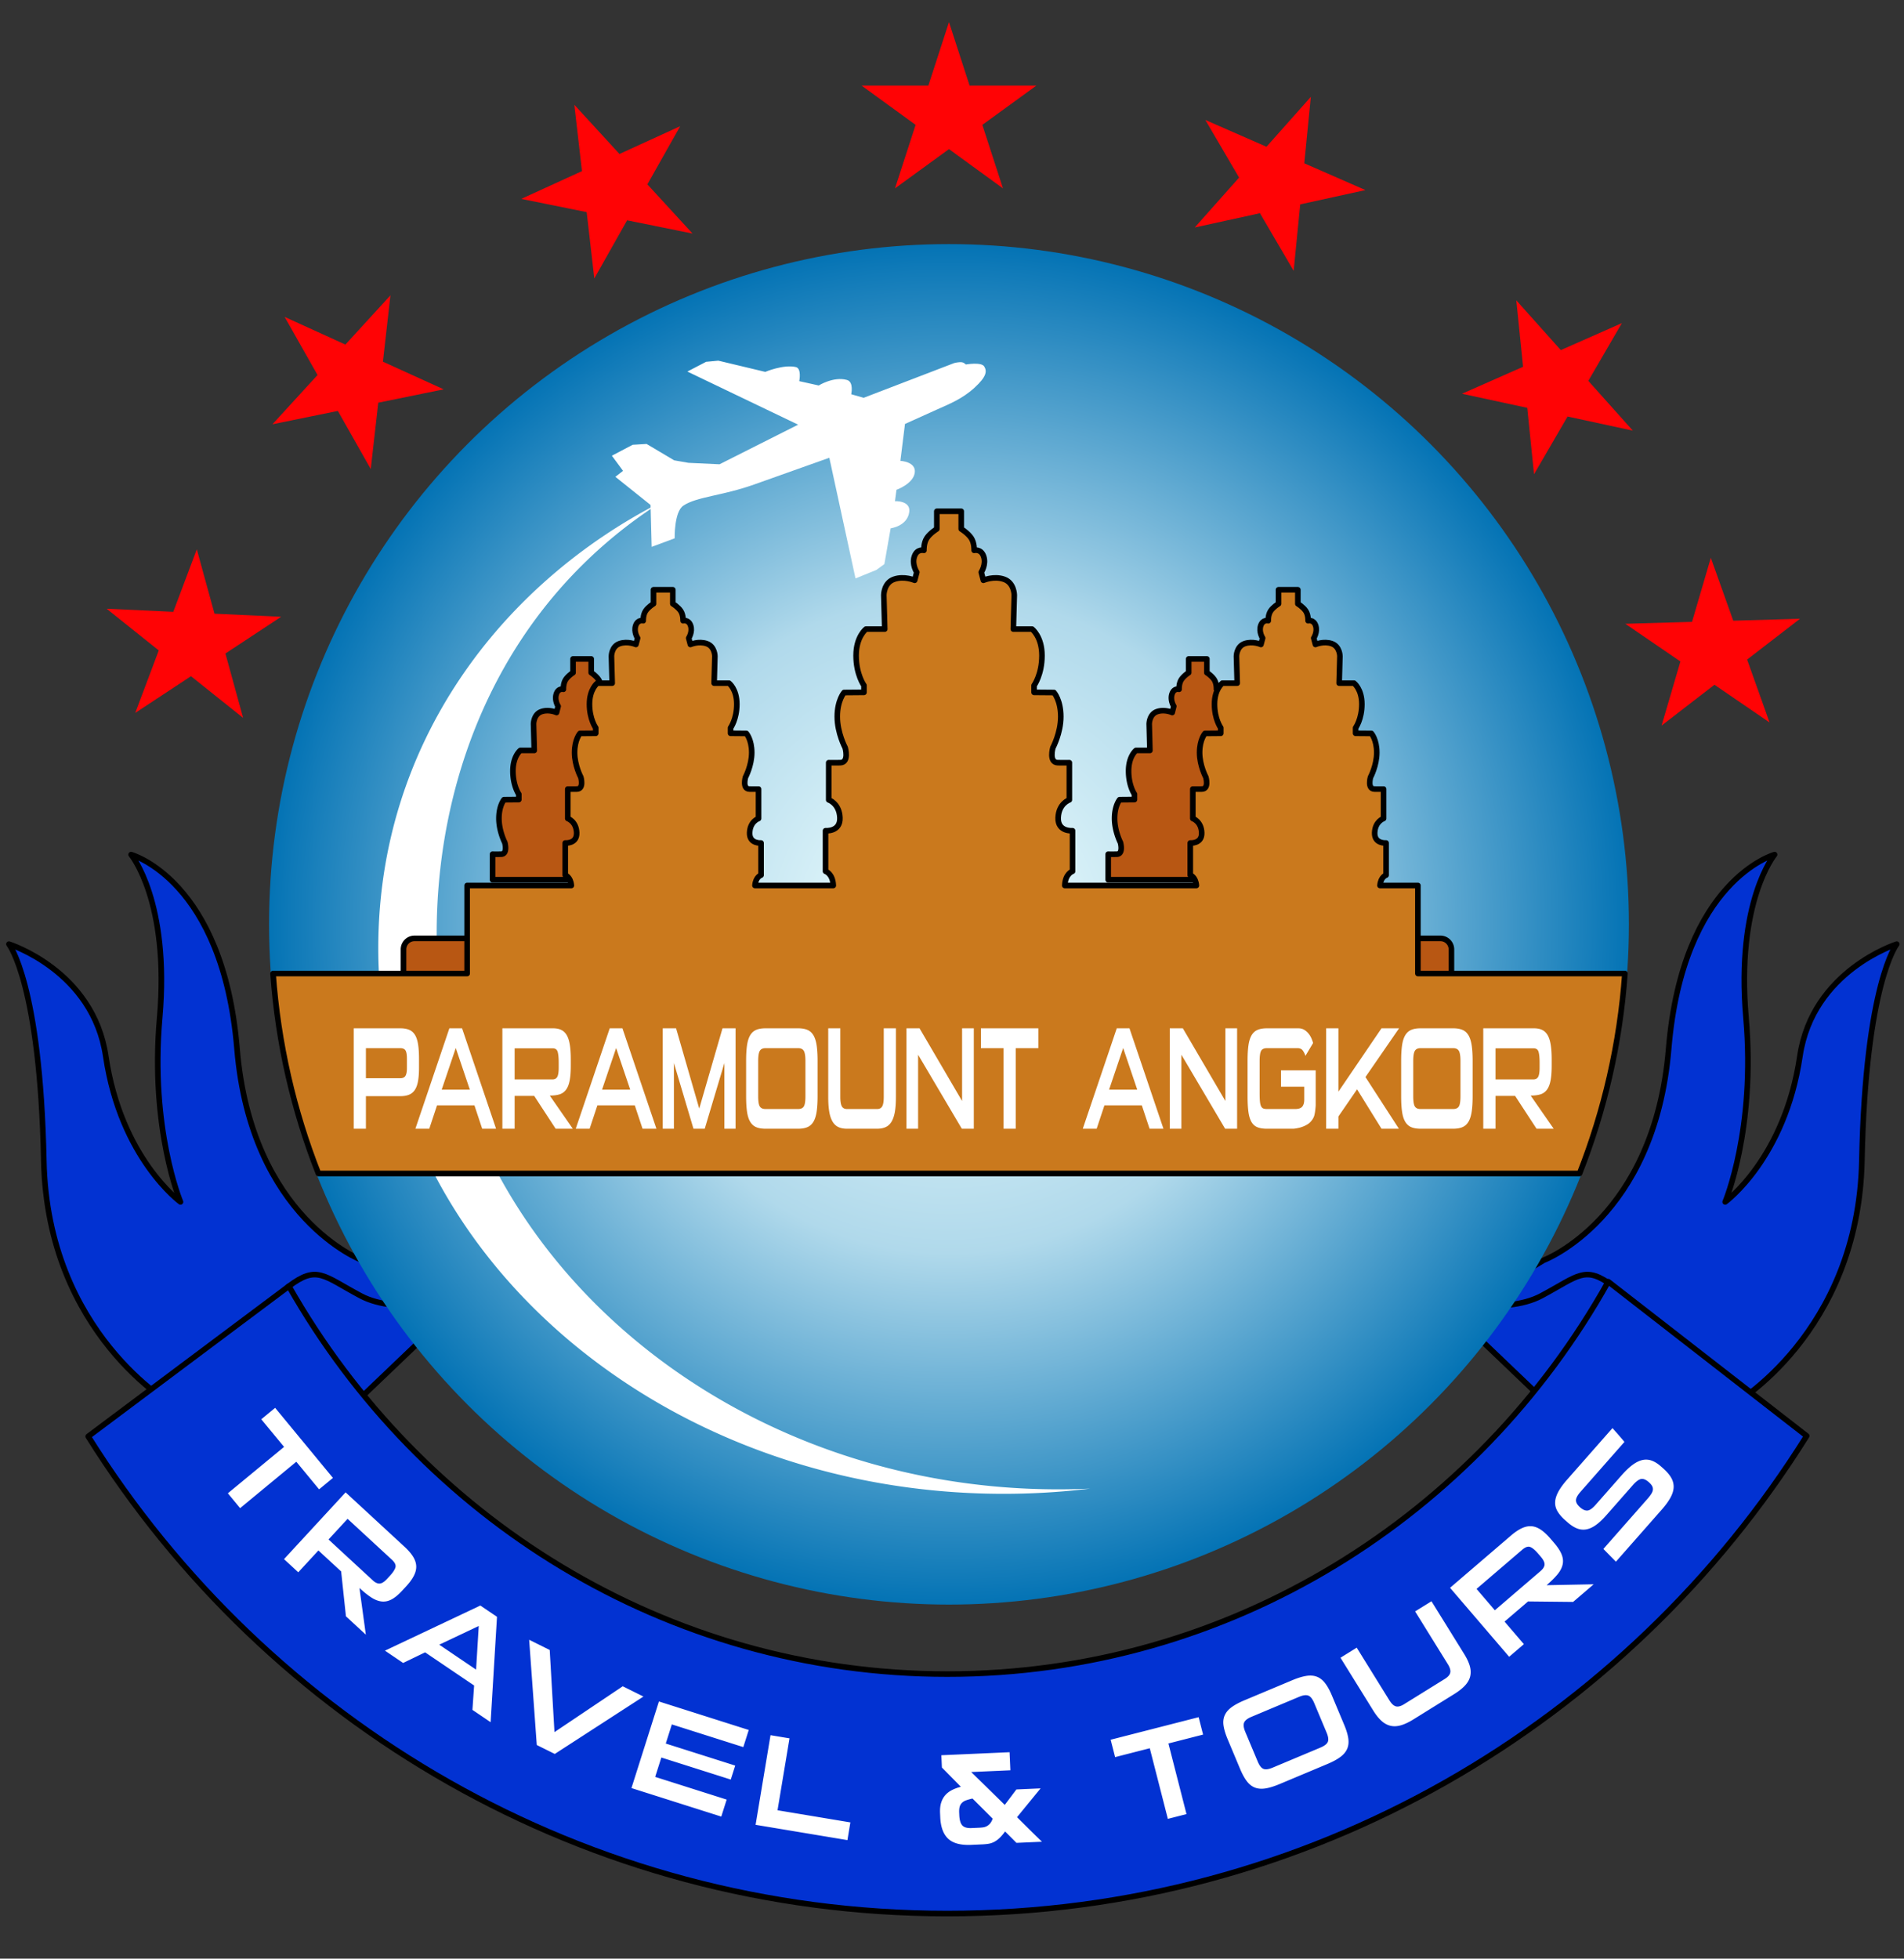 <svg xmlns="http://www.w3.org/2000/svg" xml:space="preserve" style="fill-rule:evenodd;clip-rule:evenodd;stroke-linecap:round;stroke-linejoin:round;stroke-miterlimit:1.5" viewBox="0 0 851 875"><rect x="0" y="0" width="851" height="875" fill="#333333" stroke="none"/><path d="M0 0h850.512v874.029H0z" style="fill:none"/><path d="M3.99 421.785s13.964 17.522 15.587 96.71c1.585 77.375 57.695 109.12 57.695 109.12l113.546-47.063-28.979-17.53s-49.598-18.658-55.901-94.517c-6.268-75.45-47.34-86.709-47.34-86.709s17.329 20.839 12.766 72.919c-4.361 49.766 9.309 82.234 9.309 82.234s-26.662-19.391-33.398-65.087C41.634 433.595 3.99 421.785 3.99 421.785ZM847.758 421.785s-13.964 17.522-15.587 96.71c-1.585 77.375-57.695 109.12-57.695 109.12L660.93 580.552l28.98-17.53s49.597-18.658 55.9-94.517c6.268-75.45 47.34-86.709 47.34-86.709s-17.329 20.839-12.766 72.919c4.361 49.766-9.309 82.234-9.309 82.234s26.662-19.391 33.398-65.087c5.641-38.267 43.285-50.077 43.285-50.077Z" style="fill:#0232d2;stroke:#000;stroke-width:2.5px"/><path d="M129.115 574.591c12.647-9.503 15.331-4.649 32.051 4.283 16.719 8.931 45.822 1.845 45.822 1.845l-54.731 52.295s-35.79-48.92-23.142-58.423ZM721.005 574.591c-12.647-9.503-15.332-4.649-32.051 4.283-16.72 8.931-45.822 1.845-45.822 1.845l54.73 52.295s35.791-48.92 23.143-58.423Z" style="fill:#0232d2;stroke:#000;stroke-width:2.5px"/><path d="m718.81 572.572 88.702 68.915c-80.09 128.112-222.244 213.38-384.119 213.38-161.783 0-303.868-85.172-383.983-213.164l89.705-67.112C187.928 678.156 297.744 747.88 423.393 747.88c126.465 0 236.889-70.631 295.417-175.308Z" style="fill:#0232d2;stroke:#000;stroke-width:2.5px"/><path d="m424.15 9.877 9.219 28.372h29.832l-24.135 17.535 9.219 28.372-24.135-17.535-24.134 17.535 9.218-28.372L385.1 38.249h29.832l9.218-28.372ZM256.7 46.811l20.179 21.973 27.132-12.401-14.661 25.98 20.178 21.973-29.24-5.916-14.661 25.981-3.41-29.637-29.24-5.915 27.133-12.401-3.41-29.637ZM127.221 141.578l27.151 12.36 20.145-22.003-3.364 29.641 27.151 12.36-29.231 5.96-3.364 29.642-14.701-25.958-29.231 5.96 20.145-22.003-14.701-25.959ZM47.652 271.95l29.8 1.37 10.512-27.918 7.906 28.765 29.801 1.37-24.915 16.408 7.906 28.766-23.304-18.625-24.914 16.408 10.512-27.919-23.304-18.625ZM585.888 43.266l-2.933 29.688 27.328 11.964-29.141 6.384-2.933 29.687-15.077-25.742-29.141 6.384 19.823-22.293-15.077-25.742 27.328 11.964 19.823-22.294ZM804.506 276.437l-23.624 18.218 10.026 28.097-24.626-16.838-23.623 18.218 8.403-28.624-24.626-16.838 29.82-.853 8.403-28.624 10.027 28.097 29.82-.853ZM724.902 144.358l-14.997 25.788 19.891 22.232-29.16-6.294-14.997 25.788-3.025-29.678-29.161-6.294 27.291-12.048-3.025-29.679 19.892 22.233 27.291-12.048Z" style="fill:#ff0305"/><circle cx="424.15" cy="412.944" r="303.894" style="fill:url(#a)"/><path d="M487.283 665.027a322.05 322.05 0 0 1-38.724 2.325c-154.252 0-279.486-109.211-279.486-243.728 0-91.452 54.986-162.825 126.422-199.326-70.964 45.372-99.745 120.753-100.314 190.718-1.123 138.16 124.494 250.336 277.836 250.336 4.784 0 9.54-.109 14.266-.325Z" style="fill:#fff"/><path d="M305.424 225.896c-4.167 2.825-3.879 14.597-3.879 14.597l-10.29 3.815-.491-18.727-15.72-12.566 3.431-2.671-4.996-6.758 9.287-4.883 6.224-.375 12.334 7.319 6.374 1.118 13.901.647 35.131-17.696-49.511-23.728 8.381-4.358 5.456-.512 20.979 5.011s8.088-3.416 13.651-2.158c2.724.616 1.539 6.301 1.539 6.301l8.714 1.937s6.582-4.138 12.602-2.477c3.176.876 1.912 6.388 1.912 6.388l5.559 1.595 40.428-15.508s2.276-.643 3.703-.337c.797.17 1.538.957 1.538.957s6.934-1.227 8.223.887c1.288 2.114 1.104 4.518-4.381 9.528-5.485 5.009-11.458 7.34-16.682 9.678-5.224 2.338-14.352 6.475-14.352 6.475l-2.056 16.49s7.139.319 6.422 5.313c-.718 4.994-8.172 7.617-8.172 7.617l-.672 5.08s7.089-.364 6.383 4.84c-.862 6.362-8.311 7.279-8.311 7.279l-2.809 15.993-3.557 2.594-9.338 3.804-11.707-53.905s-19.586 6.961-33.695 11.978c-14.109 5.017-25.648 5.416-31.553 9.418Z" style="fill:#fff"/><path d="M495.318 393.006v-11.397s.769.056 3.834 0c3.066-.056 1.64-5.198 1.64-5.198s-2.625-5.075-2.625-10.776 2.261-8.376 2.261-8.376l6.623-.059v-2.392s-2.625-3.766-2.625-10.375c0-6.608 3.305-9.181 3.305-9.181h6.222l-.311-11.788s-.012-4.262 3.397-5.504c3.409-1.243 6.877.356 6.877.356l.711-2.796s-1.695-2.644-.814-5.439c.88-2.795 3.175-2.16 3.175-2.16s-.125-2.5.981-4.252c1.105-1.753 3.319-3.161 3.319-3.161v-6.135h8.118v6.135s2.214 1.408 3.32 3.161c1.105 1.752.981 4.252.981 4.252s1.128-.312 2.105.464v84.621h-50.494ZM214.175 424.136v9.835a4.92 4.92 0 0 1-4.918 4.918h-23.998a4.92 4.92 0 0 1-4.918-4.918v-9.835a4.92 4.92 0 0 1 4.918-4.918h23.998a4.92 4.92 0 0 1 4.918 4.918ZM648.721 424.136v9.835a4.92 4.92 0 0 1-4.918 4.918h-11.897a4.92 4.92 0 0 1-4.918-4.918v-9.835a4.92 4.92 0 0 1 4.918-4.918h11.897a4.92 4.92 0 0 1 4.918 4.918ZM220.151 393.006v-11.397s.768.056 3.834 0 1.64-5.198 1.64-5.198-2.626-5.075-2.626-10.776 2.262-8.376 2.262-8.376l6.623-.059v-2.392s-2.626-3.766-2.626-10.375c0-6.608 3.305-9.181 3.305-9.181h6.223l-.311-11.788s-.012-4.262 3.396-5.504c3.409-1.243 6.878.356 6.878.356l.71-2.796s-1.694-2.644-.814-5.439 3.175-2.16 3.175-2.16-.125-2.5.981-4.252c1.106-1.753 3.319-3.161 3.319-3.161v-6.135h8.119v6.135s2.213 1.408 3.319 3.161c1.106 1.752.981 4.252.981 4.252s1.128-.312 2.106.464v84.621h-50.494Z" style="fill:#b85713;stroke:#000;stroke-width:2.5px"/><path d="M475.912 395.582h58.809c-.319-3.866-2.725-4.616-2.725-4.616v-14.363s5.297.462 5.102-4.604c-.196-5.066-3.969-6.328-3.969-6.328v-13.167s.819.058 4.083 0c3.265-.057 1.746-5.304 1.746-5.304s-2.795-5.179-2.795-10.997c0-5.819 2.408-8.549 2.408-8.549l7.053-.06v-2.441s-2.796-3.843-2.796-10.588c0-6.744 3.52-9.37 3.52-9.37h6.627l-.332-12.03s-.013-4.349 3.617-5.618c3.631-1.268 7.324.364 7.324.364l.757-2.853s-1.804-2.699-.867-5.551c.937-2.853 3.381-2.204 3.381-2.204s-.133-2.552 1.045-4.34c1.178-1.789 3.535-3.226 3.535-3.226v-6.261h8.646v6.261s2.357 1.437 3.534 3.226c1.178 1.788 1.045 4.34 1.045 4.34s2.444-.649 3.381 2.204c.938 2.852-.867 5.551-.867 5.551l.757 2.853s3.693-1.632 7.324-.364c3.63 1.269 3.617 5.618 3.617 5.618l-.331 12.03h6.626s3.52 2.626 3.52 9.37c0 6.745-2.796 10.588-2.796 10.588v2.441l7.053.06s2.409 2.73 2.409 8.549c0 5.818-2.796 10.997-2.796 10.997s-1.519 5.247 1.746 5.304c3.265.058 4.083 0 4.083 0v13.167s-3.773 1.262-3.968 6.328c-.196 5.066 5.101 4.604 5.101 4.604v14.363s-2.406.75-2.725 4.616h16.941v39.337h92.526c-2.243 31.324-9.242 61.341-20.279 89.331H142.318c-11.036-27.99-18.035-58.007-20.278-89.331h86.75v-39.337h46.572c-.319-3.866-2.725-4.616-2.725-4.616v-14.363s5.296.462 5.101-4.604c-.195-5.066-3.968-6.328-3.968-6.328v-13.167s.818.058 4.083 0c3.265-.057 1.746-5.304 1.746-5.304s-2.796-5.179-2.796-10.997c0-5.819 2.409-8.549 2.409-8.549l7.053-.06v-2.441s-2.796-3.843-2.796-10.588c0-6.744 3.52-9.37 3.52-9.37h6.626l-.331-12.03s-.013-4.349 3.617-5.618c3.63-1.268 7.324.364 7.324.364l.757-2.853s-1.805-2.699-.867-5.551c.937-2.853 3.381-2.204 3.381-2.204s-.133-2.552 1.045-4.34c1.177-1.789 3.534-3.226 3.534-3.226v-6.261h8.646v6.261s2.357 1.437 3.535 3.226c1.178 1.788 1.045 4.34 1.045 4.34s2.444-.649 3.381 2.204c.937 2.852-.867 5.551-.867 5.551l.757 2.853s3.693-1.632 7.324-.364c3.63 1.269 3.617 5.618 3.617 5.618l-.332 12.03h6.627s3.52 2.626 3.52 9.37c0 6.745-2.796 10.588-2.796 10.588v2.441l7.053.06s2.408 2.73 2.408 8.549c0 5.818-2.795 10.997-2.795 10.997s-1.519 5.247 1.746 5.304c3.264.058 4.083 0 4.083 0v13.167s-3.773 1.262-3.969 6.328c-.195 5.066 5.102 4.604 5.102 4.604v14.363s-2.407.75-2.725 4.616h35.003c-.223-5.325-3.469-6.337-3.469-6.337v-18.12s6.681.584 6.435-5.807c-.246-6.391-5.006-7.983-5.006-7.983v-16.61s1.032.072 5.151 0c4.118-.072 2.203-6.692 2.203-6.692s-3.527-6.533-3.527-13.873c0-7.34 3.038-10.784 3.038-10.784l8.898-.076v-3.079s-3.527-4.849-3.527-13.357 4.44-11.821 4.44-11.821h8.36l-.418-15.176s-.017-5.487 4.563-7.087c4.579-1.6 9.239.459 9.239.459l.954-3.6s-2.276-3.404-1.093-7.003c1.182-3.598 4.265-2.78 4.265-2.78s-.168-3.219 1.318-5.475 4.459-4.069 4.459-4.069v-7.899h10.907v7.899s2.974 1.813 4.459 4.069c1.486 2.256 1.318 5.475 1.318 5.475s3.083-.818 4.266 2.78c1.182 3.599-1.094 7.003-1.094 7.003l.955 3.6s4.659-2.059 9.239-.459c4.58 1.6 4.563 7.087 4.563 7.087l-.418 15.176h8.36s4.44 3.313 4.44 11.821-3.527 13.357-3.527 13.357v3.079l8.898.076s3.038 3.444 3.038 10.784c0 7.34-3.527 13.873-3.527 13.873s-1.916 6.62 2.203 6.692c4.118.072 5.151 0 5.151 0v16.61s-4.76 1.592-5.007 7.983c-.246 6.391 6.436 5.807 6.436 5.807v18.12s-3.247 1.012-3.469 6.337Z" style="fill:#ca791d;stroke:#000;stroke-width:2.5px"/><path d="M163.543 489.707v14.542h-5.439v-44.865h20.789c1.584 0 2.914.228 3.988.684 1.075.457 1.934 1.207 2.579 2.25.644 1.043 1.108 2.435 1.39 4.174.282 1.739.423 3.912.423 6.521v4.043c0 2.304-.141 4.26-.423 5.869-.282 1.608-.746 2.913-1.39 3.912a5.625 5.625 0 0 1-2.579 2.185c-1.074.457-2.404.685-3.988.685h-15.35Zm18.331-16.694c0-1.826-.215-3.076-.645-3.75-.429-.674-1.208-1.011-2.336-1.011h-15.35v13.434h15.35c1.128 0 1.907-.359 2.336-1.076.43-.718.645-1.88.645-3.489v-4.108ZM215.515 504.249l-3.465-10.434h-16.72l-3.465 10.434h-6.204l15.189-44.865h5.68l15.189 44.865h-6.204Zm-11.805-36.062-6.285 18.585h12.57l-6.285-18.585ZM248.349 504.249l-9.588-14.673h-8.743v14.673h-5.479v-44.865h22.642c1.477 0 2.719.25 3.727.749 1.007.5 1.819 1.294 2.437 2.381.618 1.087 1.068 2.521 1.35 4.304.282 1.782.423 3.934.423 6.456v2.738c0 2.739-.168 4.978-.504 6.717-.336 1.739-.879 3.109-1.632 4.108a5.665 5.665 0 0 1-2.9 2.055c-1.182.369-2.632.554-4.351.554l10.273 14.803h-7.655Zm1.37-29.476c0-2.173-.154-3.793-.463-4.858-.309-1.065-1.054-1.598-2.236-1.598h-17.002v13.89h17.002c.967 0 1.658-.391 2.075-1.173.416-.783.624-2.152.624-4.109v-2.152ZM287.187 504.249l-3.465-10.434h-16.719l-3.465 10.434h-6.204l15.188-44.865h5.681l15.188 44.865h-6.204Zm-11.804-36.062-6.285 18.585h12.57l-6.285-18.585ZM323.769 504.249v-29.345l-8.783 29.345h-5.036l-8.743-29.345v29.345h-4.995v-44.865h5.962l10.354 35.866 10.395-35.866h5.841v44.865h-4.995ZM342.14 504.249c-1.692 0-3.089-.239-4.19-.717-1.101-.479-1.988-1.283-2.659-2.413-.672-1.131-1.142-2.63-1.41-4.5-.269-1.869-.403-4.173-.403-6.912v-15.781c0-2.739.134-5.043.403-6.913.268-1.869.738-3.369 1.41-4.499.671-1.131 1.558-1.935 2.659-2.413 1.101-.478 2.498-.717 4.19-.717h14.624c1.639 0 3.015.239 4.13.717 1.115.478 2.008 1.282 2.679 2.413.672 1.13 1.148 2.63 1.43 4.499.282 1.87.423 4.174.423 6.913v15.781c0 2.739-.141 5.043-.423 6.912-.282 1.87-.758 3.369-1.43 4.5-.671 1.13-1.564 1.934-2.679 2.413-1.115.478-2.491.717-4.13.717H342.14Zm17.848-30.258c0-2.217-.242-3.728-.726-4.532-.483-.805-1.329-1.207-2.538-1.207H342.14c-1.209 0-2.055.402-2.538 1.207-.484.804-.725 2.315-.725 4.532v15.781c0 2.217.235 3.717.705 4.5.47.782 1.322 1.173 2.558 1.173h14.584c1.236 0 2.088-.391 2.558-1.173.471-.783.706-2.283.706-4.5v-15.781ZM378.52 504.249c-1.531 0-2.827-.261-3.888-.783-1.061-.521-1.92-1.358-2.578-2.51-.658-1.152-1.135-2.62-1.43-4.402-.296-1.782-.444-3.956-.444-6.521v-30.649h5.399v30.649c0 1.956.222 3.347.665 4.173.443.826 1.202 1.239 2.276 1.239h13.537c1.074 0 1.833-.413 2.276-1.239.443-.826.665-2.217.665-4.173v-30.649h5.439v30.649c0 2.565-.148 4.739-.443 6.521-.296 1.782-.773 3.25-1.431 4.402-.658 1.152-1.524 1.989-2.598 2.51-1.075.522-2.377.783-3.908.783H378.52ZM429.887 504.249l-19.539-33.062v33.062h-5.198v-44.865h5.842l19.016 32.475v-32.475h5.238v44.865h-5.359ZM448.541 504.249v-35.997h-10.113v-8.868h25.664v8.868H453.98v35.997h-5.439ZM513.807 504.249l-3.464-10.434h-16.72l-3.465 10.434h-6.204l15.188-44.865h5.681l15.189 44.865h-6.205Zm-11.804-36.062-6.285 18.585h12.57l-6.285-18.585ZM547.569 504.249l-19.54-33.062v33.062h-5.197v-44.865h5.842l19.016 32.475v-32.475h5.237v44.865h-5.358ZM588.058 493.747s-.144 2.868-.649 4.663c-.344 1.226-1.316 2.618-2.5 3.521-1.272.97-3.078 1.581-3.815 1.784-.685.189-2.356.534-3.108.534h-11.764c-1.719 0-3.136-.228-4.25-.685-1.115-.456-1.995-1.25-2.639-2.38-.645-1.13-1.095-2.619-1.35-4.467-.255-1.848-.383-4.184-.383-7.01v-15.781c0-2.696.128-4.967.383-6.815.255-1.848.705-3.347 1.35-4.499.644-1.153 1.524-1.979 2.639-2.479 1.114-.499 2.531-.749 4.25-.749h14.061c1.02 0 1.907.228 2.659.684a7.286 7.286 0 0 1 1.933 1.696 9.2 9.2 0 0 1 1.29 2.152c.322.761.564 1.445.725 2.054l-3.425 5.738a8.309 8.309 0 0 0-1.168-2.38c-.51-.717-1.303-1.076-2.377-1.076h-13.658c-1.262 0-2.122.392-2.578 1.174-.457.783-.685 2.282-.685 4.5v14.477c0 1.565.047 2.804.141 3.717.094.913.269 1.619.524 2.119.255.5.591.826 1.007.978.416.152.947.228 1.591.228h12.61c1.531 0 2.592-.358 3.183-1.076.591-.717.887-1.771.887-3.162v-5.739h-10.395v-7.304h15.511v15.583ZM617.468 504.249l-10.918-17.607-8.339 12.129v5.478h-5.479v-44.865h5.479v28.301l19.257-28.301h7.857l-15.028 21.78 14.947 23.085h-7.776ZM634.913 504.249c-1.692 0-3.089-.239-4.19-.717-1.101-.479-1.987-1.283-2.659-2.413-.671-1.131-1.141-2.63-1.41-4.5-.268-1.869-.403-4.173-.403-6.912v-15.781c0-2.739.135-5.043.403-6.913.269-1.869.739-3.369 1.41-4.499.672-1.131 1.558-1.935 2.659-2.413 1.101-.478 2.498-.717 4.19-.717h14.625c1.638 0 3.015.239 4.129.717 1.115.478 2.008 1.282 2.679 2.413.672 1.13 1.149 2.63 1.431 4.499.282 1.87.423 4.174.423 6.913v15.781c0 2.739-.141 5.043-.423 6.912-.282 1.87-.759 3.369-1.431 4.5-.671 1.13-1.564 1.934-2.679 2.413-1.114.478-2.491.717-4.129.717h-14.625Zm17.848-30.258c0-2.217-.242-3.728-.725-4.532-.484-.805-1.33-1.207-2.539-1.207h-14.584c-1.208 0-2.055.402-2.538 1.207-.483.804-.725 2.315-.725 4.532v15.781c0 2.217.235 3.717.705 4.5.47.782 1.323 1.173 2.558 1.173h14.584c1.236 0 2.089-.391 2.559-1.173.47-.783.705-2.283.705-4.5v-15.781ZM686.764 504.249l-9.589-14.673h-8.742v14.673h-5.479v-44.865h22.642c1.477 0 2.719.25 3.726.749 1.007.5 1.82 1.294 2.438 2.381.617 1.087 1.067 2.521 1.349 4.304.282 1.782.423 3.934.423 6.456v2.738c0 2.739-.168 4.978-.503 6.717-.336 1.739-.88 3.109-1.632 4.108a5.667 5.667 0 0 1-2.901 2.055c-1.182.369-2.632.554-4.351.554l10.274 14.803h-7.655Zm1.37-29.476c0-2.173-.155-3.793-.464-4.858-.309-1.065-1.054-1.598-2.236-1.598h-17.001v13.89h17.001c.967 0 1.659-.391 2.075-1.173.417-.783.625-2.152.625-4.109v-2.152ZM101.846 667.118l25.116-20.733-10.182-12.334 6.188-5.109 25.84 31.302-6.188 5.108-10.182-12.334-25.115 20.734-5.477-6.634ZM154.618 722.073l-2.14-20.041-10.161-9.378-9.004 9.755-6.368-5.878 27.531-29.829 26.315 24.288c1.717 1.585 3.007 3.084 3.871 4.496.864 1.413 1.321 2.812 1.373 4.197.051 1.386-.307 2.822-1.073 4.31-.766 1.487-1.922 3.069-3.47 4.746l-1.68 1.821c-1.681 1.821-3.25 3.129-4.707 3.925-1.458.796-2.93 1.123-4.418.981-1.487-.142-3.031-.724-4.632-1.746-1.6-1.022-3.399-2.455-5.397-4.298l2.857 20.862-8.897-8.211Zm19.679-18.128c1.334-1.445 2.148-2.688 2.443-3.727.295-1.04-.245-2.193-1.618-3.461l-19.76-18.237-8.524 9.234 19.76 18.238c1.124 1.037 2.168 1.519 3.132 1.445.964-.073 2.046-.761 3.247-2.061l1.32-1.431ZM211.154 763.879l.752-10.889-21.902-14.819-9.828 4.747-8.128-5.499 42.644-20.157 7.441 5.035-2.851 47.081-8.128-5.499Zm2.821-37.485-17.656 8.356 16.466 11.141 1.19-19.497ZM239.912 779.568l-3.403-47.012 9.188 4.563 2.125 36.693 30.519-20.481 9.245 4.591-39.627 25.642-8.047-3.996ZM282.231 798.809l12.276-38.691 40.147 12.738-2.427 7.648-31.947-10.136-2.712 8.548 31.036 9.847-1.981 6.242-31.036-9.847-2.748 8.661 31.947 10.136-2.409 7.592-40.146-12.738ZM337.716 815.222l6.671-40.04 8.485 1.414-5.352 32.125 32.558 5.424-1.318 7.915-41.044-6.838ZM454.307 823.283l-5.073-5.09c-.881 1.22-1.72 2.202-2.516 2.946-.796.744-1.6 1.322-2.411 1.732a8.43 8.43 0 0 1-2.483.818c-.844.136-1.755.226-2.731.269l-4.965.221c-4.711.209-8.153-.701-10.326-2.731-2.174-2.03-3.358-5.225-3.551-9.587l-.084-1.886c-.08-1.808.085-3.36.495-4.658.41-1.298 1.02-2.408 1.829-3.33.81-.921 1.807-1.684 2.992-2.288 1.185-.604 2.514-1.096 3.985-1.476l-8.482-8.6-.244-5.482 30.492-1.354.359 8.075-17.506.778 15.003 14.689 5.179-6.904 10.822-.48-10.527 12.869 5.57 5.511a698.083 698.083 0 0 0 5.568 5.452l-11.395.506Zm-19.631-19.799a25.887 25.887 0 0 0-2.803.774c-.775.271-1.407.643-1.896 1.118a3.927 3.927 0 0 0-1.038 1.759c-.203.698-.281 1.577-.234 2.638l.047 1.061c.099 2.24.551 3.795 1.355 4.665.804.869 2.182 1.261 4.134 1.174l3.247-.144a25.496 25.496 0 0 0 1.716-.135 5.252 5.252 0 0 0 1.701-.489c.541-.26 1.055-.657 1.541-1.19.487-.534.9-1.281 1.24-2.241l-9.01-8.99ZM521.976 812.565l-8.078-31.551-15.494 3.967-1.99-7.773 39.322-10.067 1.99 7.773-15.494 3.967 8.077 31.55-8.333 2.134ZM571.953 797.003c-2.468 1.035-4.589 1.69-6.362 1.964-1.774.275-3.348.146-4.723-.386-1.375-.533-2.585-1.497-3.631-2.892-1.046-1.396-2.048-3.236-3.006-5.521l-5.522-13.167c-.959-2.285-1.569-4.29-1.832-6.014-.262-1.724-.101-3.263.482-4.616.584-1.354 1.596-2.567 3.034-3.64 1.439-1.073 3.393-2.126 5.861-3.162l21.33-8.945c2.39-1.003 4.481-1.645 6.274-1.928 1.793-.283 3.377-.158 4.752.374 1.375.533 2.595 1.492 3.66 2.88 1.066 1.387 2.078 3.223 3.036 5.508l5.522 13.167c.959 2.285 1.559 4.294 1.802 6.026.243 1.732.073 3.275-.511 4.629-.584 1.354-1.605 2.571-3.064 3.652-1.458 1.081-3.382 2.122-5.772 3.125l-21.33 8.946Zm15.443-36.163c-.776-1.85-1.657-2.963-2.643-3.338-.987-.376-2.362-.194-4.124.546l-21.272 8.921c-1.763.739-2.856 1.592-3.28 2.559-.424.967-.248 2.375.528 4.225l5.523 13.167c.775 1.85 1.643 2.958 2.602 3.323.96.365 2.34.17 4.142-.586l21.272-8.921c1.802-.756 2.909-1.604 3.321-2.544.411-.941.229-2.336-.547-4.186l-5.522-13.166ZM631.747 768.12c-2.058 1.276-3.924 2.156-5.599 2.64-1.674.484-3.229.557-4.663.22-1.433-.337-2.774-1.068-4.021-2.192-1.248-1.124-2.483-2.672-3.707-4.643l-14.619-23.563 7.255-4.502 14.62 23.563c.933 1.504 1.894 2.389 2.884 2.654.99.266 2.206-.05 3.65-.945l18.193-11.288c1.444-.896 2.266-1.846 2.468-2.851.202-1.004-.164-2.259-1.097-3.763l-14.62-23.563 7.309-4.535 14.62 23.563c1.224 1.972 2.062 3.766 2.515 5.383.453 1.617.512 3.142.178 4.577-.335 1.434-1.1 2.8-2.295 4.097-1.195 1.297-2.821 2.583-4.879 3.86l-18.192 11.288ZM703.116 715.649l-20.153-.211-10.499 8.999 8.639 10.079-6.58 5.64-26.416-30.821 27.19-23.304c1.774-1.521 3.413-2.628 4.917-3.321 1.504-.693 2.947-.984 4.329-.873 1.381.11 2.766.633 4.154 1.567 1.389.934 2.825 2.267 4.31 4l1.612 1.881c1.613 1.882 2.729 3.592 3.35 5.133.621 1.54.774 3.04.46 4.501-.315 1.461-1.073 2.927-2.274 4.397-1.202 1.47-2.835 3.09-4.899 4.859l21.053-.405-9.193 7.879Zm-15.709-21.659c-1.28-1.493-2.419-2.446-3.417-2.86-.998-.414-2.207-.013-3.626 1.204l-20.417 17.499 8.178 9.542 20.417-17.499c1.161-.996 1.761-1.976 1.801-2.942.039-.966-.518-2.121-1.669-3.465l-1.267-1.479ZM743.326 655.961c1.624 1.43 2.828 2.829 3.613 4.2.785 1.37 1.152 2.783 1.102 4.239-.05 1.456-.524 3.005-1.421 4.649-.897 1.644-2.202 3.438-3.914 5.383l-20.466 23.242-5.598-5.694 19.707-22.381c.758-.861 1.345-1.632 1.761-2.312.416-.681.638-1.306.667-1.875a2.9 2.9 0 0 0-.408-1.633c-.302-.521-.778-1.067-1.427-1.639-1.27-1.117-2.415-1.588-3.435-1.411-1.02.177-2.275 1.11-3.762 2.8l-11.749 13.343c-1.741 1.976-3.356 3.483-4.845 4.52-1.49 1.037-2.933 1.664-4.327 1.879-1.395.215-2.764.043-4.106-.516s-2.706-1.45-4.094-2.671l-1.018-.897c-1.506-1.326-2.65-2.645-3.434-3.957-.783-1.313-1.149-2.682-1.099-4.109.051-1.427.511-2.961 1.379-4.602.869-1.641 2.187-3.465 3.956-5.474l20.297-23.05a771.55 771.55 0 0 1 2.696 3.053c.877.998 1.761 2.032 2.654 3.101l-19.581 22.238c-1.403 1.594-2.1 2.891-2.089 3.891.01 1 .621 2.032 1.831 3.098 1.21 1.066 2.32 1.547 3.327 1.444 1.008-.103 2.214-.952 3.618-2.546l11.58-13.151c1.796-2.04 3.467-3.626 5.013-4.755 1.545-1.13 3.021-1.84 4.428-2.129a7.36 7.36 0 0 1 4.1.299c1.326.488 2.653 1.317 3.982 2.487l1.062.936Z" style="fill:#fff;fill-rule:nonzero"/><defs><radialGradient id="a" cx="0" cy="0" r="1" gradientTransform="translate(424.15 412.944) scale(303.894)" gradientUnits="userSpaceOnUse"><stop offset="0" style="stop-color:azure;stop-opacity:1"/><stop offset=".48" style="stop-color:#b0d9eb;stop-opacity:1"/><stop offset="1" style="stop-color:#0272b4;stop-opacity:1"/></radialGradient></defs></svg>